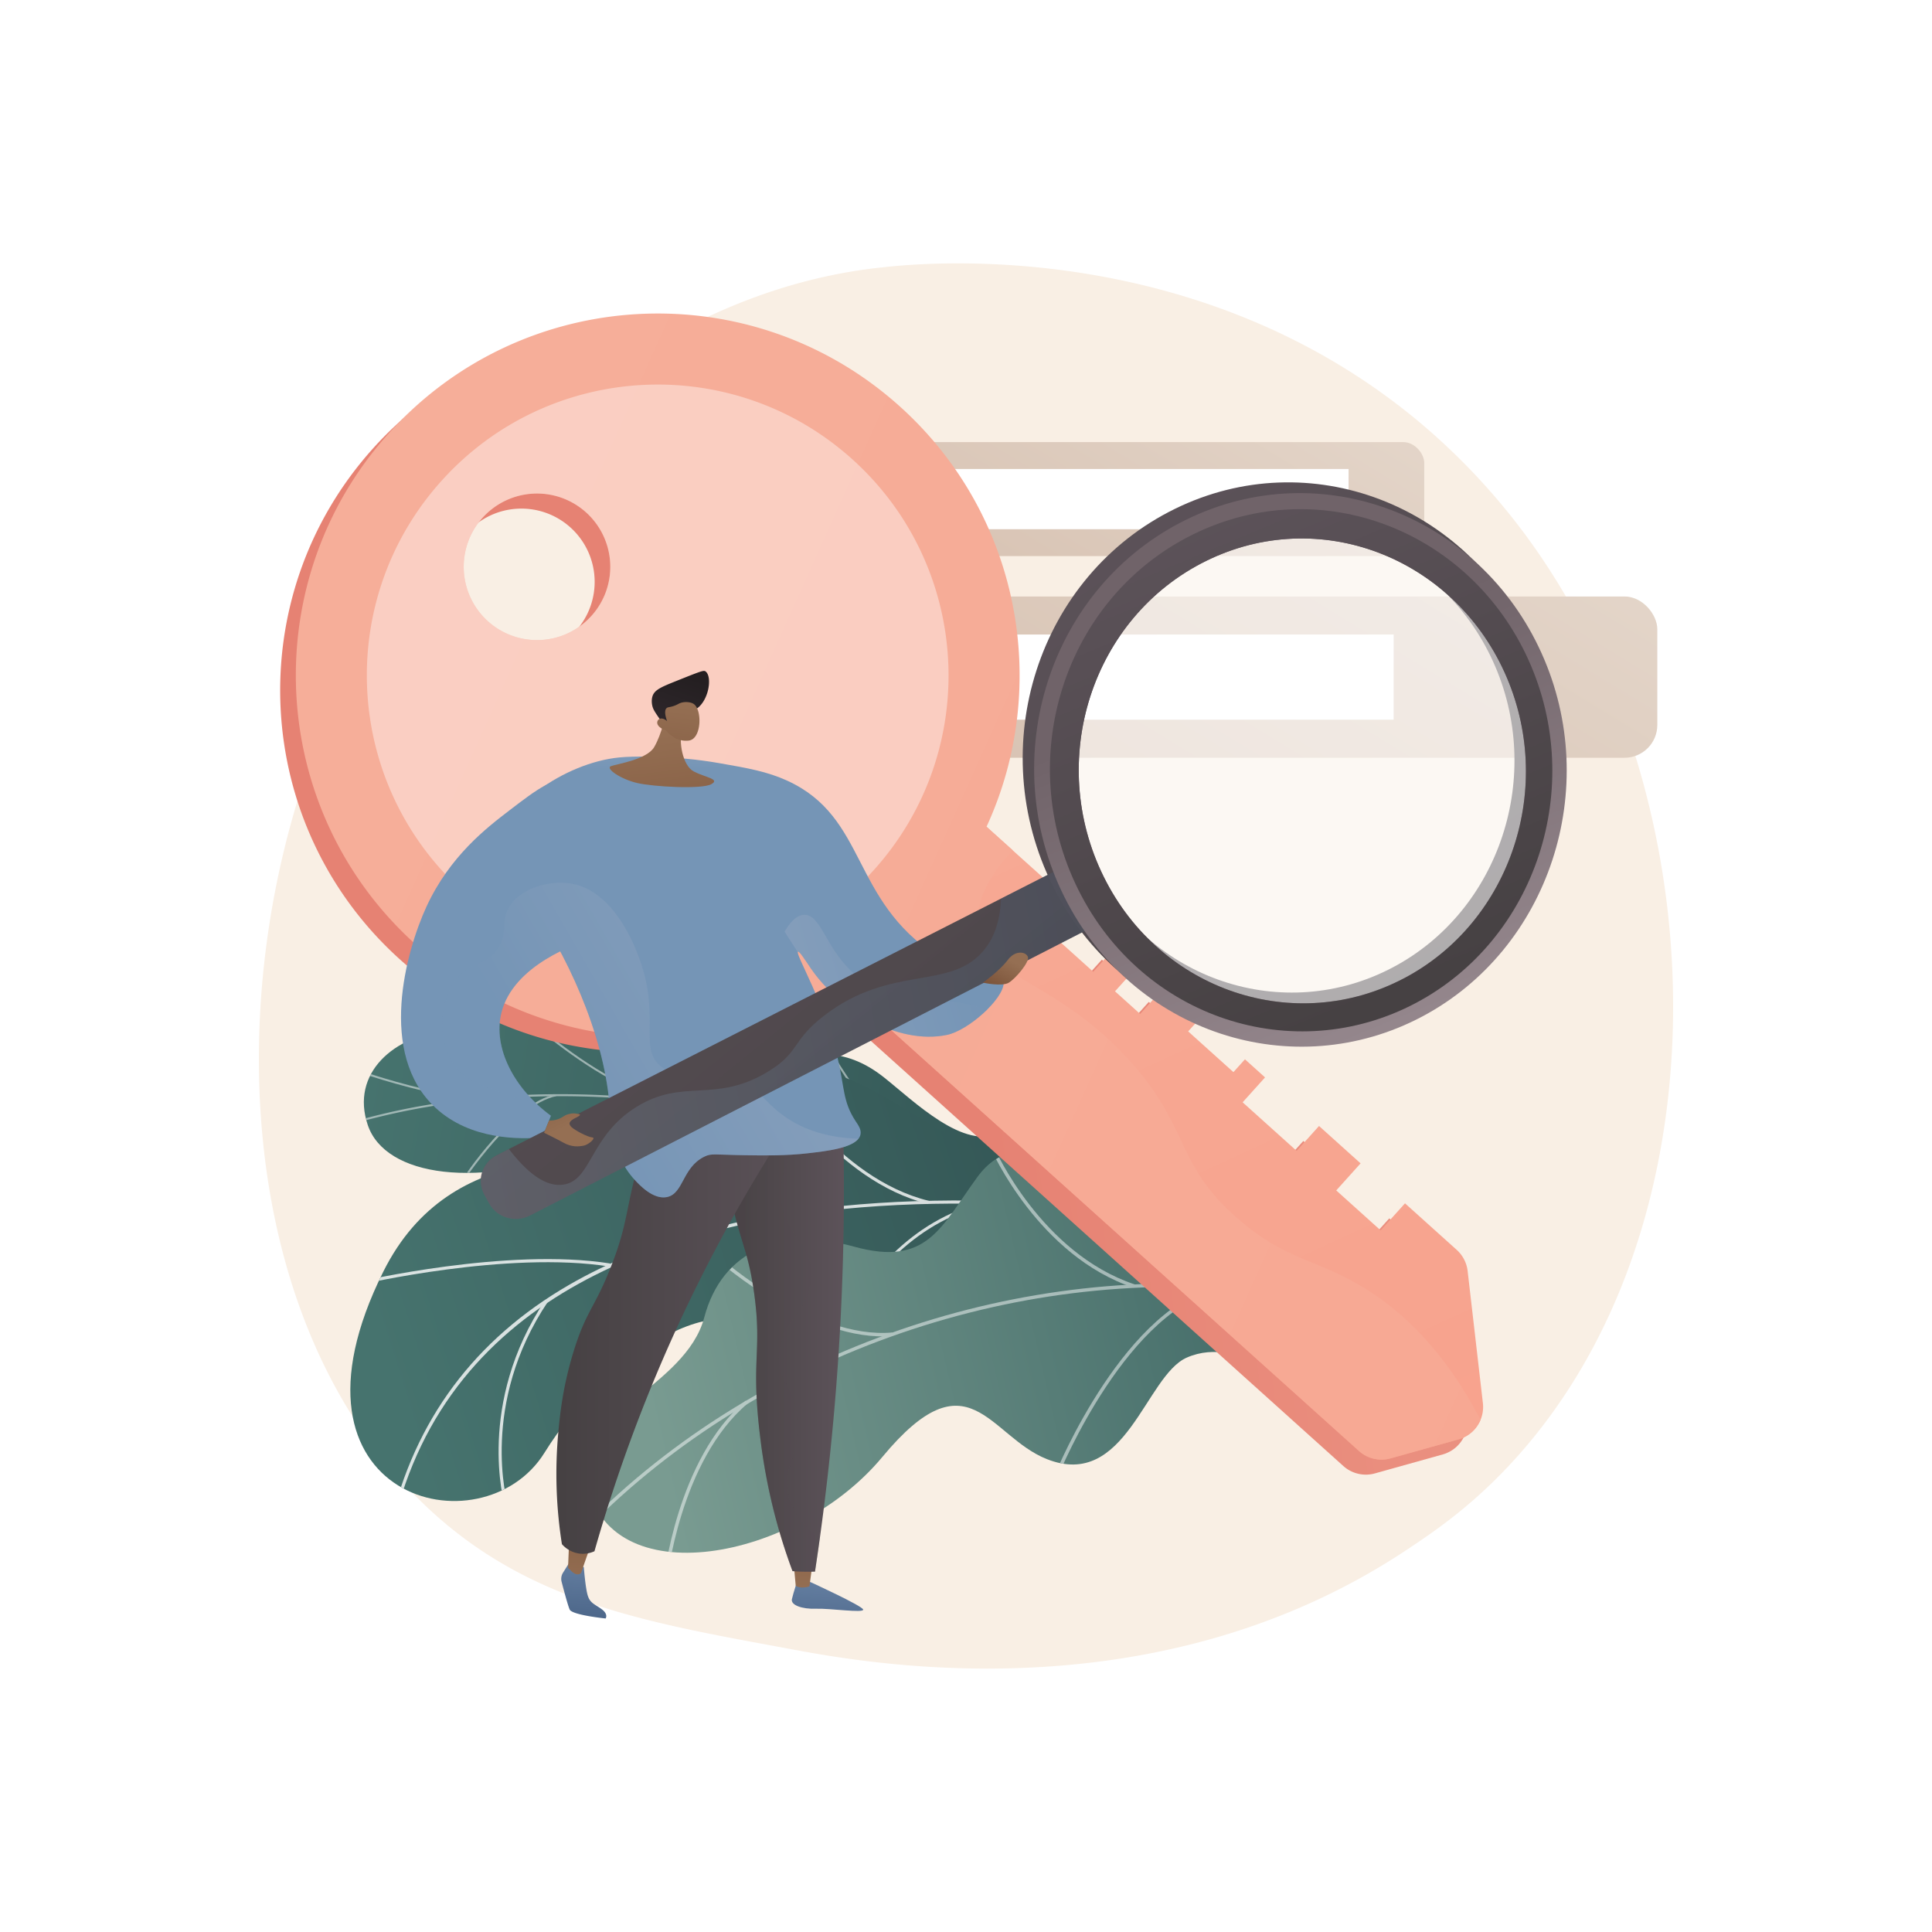 <svg xmlns="http://www.w3.org/2000/svg" xmlns:xlink="http://www.w3.org/1999/xlink" viewBox="0 0 2500 2500"><defs><style>.cls-1{fill:none;}.cls-2{isolation:isolate;}.cls-20,.cls-3,.cls-38,.cls-6{fill:#fff;}.cls-4{fill:#f9efe4;}.cls-5{fill:url(#linear-gradient);}.cls-10,.cls-14,.cls-20,.cls-6{mix-blend-mode:soft-light;}.cls-7{fill:url(#linear-gradient-2);}.cls-8{fill:url(#linear-gradient-3);}.cls-9{clip-path:url(#clip-path);}.cls-10{opacity:0.5;}.cls-11{fill:#fcfdfe;}.cls-12{clip-path:url(#clip-path-2);}.cls-13{fill:url(#linear-gradient-4);}.cls-14{opacity:0.8;}.cls-15{fill:url(#linear-gradient-5);}.cls-16{clip-path:url(#clip-path-3);}.cls-17{fill:url(#linear-gradient-6);}.cls-18{fill:url(#linear-gradient-7);}.cls-19{fill:url(#linear-gradient-8);}.cls-20{opacity:0.4;}.cls-21{fill:url(#linear-gradient-9);}.cls-22{fill:url(#linear-gradient-10);}.cls-23{fill:url(#linear-gradient-11);}.cls-24{fill:url(#linear-gradient-12);}.cls-25{fill:url(#linear-gradient-13);}.cls-26,.cls-32,.cls-34{opacity:0.3;}.cls-26,.cls-32,.cls-34,.cls-37{mix-blend-mode:multiply;}.cls-26{fill:url(#linear-gradient-14);}.cls-27{fill:url(#linear-gradient-15);}.cls-28{fill:url(#linear-gradient-16);}.cls-29{fill:url(#linear-gradient-17);}.cls-30{fill:url(#linear-gradient-18);}.cls-31{fill:url(#linear-gradient-19);}.cls-32{fill:url(#linear-gradient-20);}.cls-33{fill:url(#linear-gradient-21);}.cls-34{fill:url(#linear-gradient-22);}.cls-35{fill:url(#linear-gradient-23);}.cls-36{fill:url(#linear-gradient-24);}.cls-37{opacity:0.25;fill:url(#linear-gradient-25);}.cls-38{opacity:0.56;}.cls-39{fill:url(#linear-gradient-26);}.cls-40{fill:url(#linear-gradient-27);}.cls-41{fill:url(#linear-gradient-28);}.cls-42{fill:url(#linear-gradient-29);}</style><linearGradient id="linear-gradient" x1="1851.03" y1="552.67" x2="1382.83" y2="1321.1" gradientUnits="userSpaceOnUse"><stop offset="0" stop-color="#e4d6ca"/><stop offset="1" stop-color="#d4bdac"/></linearGradient><linearGradient id="linear-gradient-2" x1="1636.12" y1="416.08" x2="1303.58" y2="961.84" xlink:href="#linear-gradient"/><linearGradient id="linear-gradient-3" x1="-6453.38" y1="-1554.3" x2="-6062.56" y2="-527.39" gradientTransform="matrix(0.5, -0.87, 0.87, 0.5, 5051.99, -3436.46)" gradientUnits="userSpaceOnUse"><stop offset="0" stop-color="#46736e"/><stop offset="1" stop-color="#2f4f4f"/></linearGradient><clipPath id="clip-path"><path class="cls-1" d="M1358.82,1642.91l43.2-122.76s-60.36-79.52-107.19-54.83-112.22-40.6-151.12-71.37c-105.54-83.48-176.12,43.73-320.32-52.71-38.36-25.65-102.92-87.39-155.11-75.54-59.45,13.51-43.34,63.25-88.29,67.43-70.26,6.54-126.8,55.65-104,122.79,22.5,66.27,143.18,84.94,288.55,27.76,108.94-29.22,128.14-18,169.38,17.74,28.89,25,90.79,110,152.19,89.21s118.7-29.73,143.23,10.57C1266.66,1662.53,1358.82,1642.91,1358.82,1642.91Z"/></clipPath><clipPath id="clip-path-2"><path class="cls-1" d="M1602.56,1505.06l-6.39,190.28s-98.8,32.54-166.12-16.4c-137.35-99.86-215.22,27.4-255.81,75.83-61.21,73-147,110.68-180.06-.83s-207.67-6.43-289.53,125.76c-80.11,129.35-356.27,61.59-208.6-234.3,88.19-176.7,277.52-142.2,377.27-147.51s112.95-153,232.75-98.25c102.34,46.73,175.26,131.44,248.71,71.13S1508.46,1406.66,1602.56,1505.06Z"/></clipPath><linearGradient id="linear-gradient-4" x1="9949.08" y1="-4464.65" x2="9570.06" y2="-3387.44" gradientTransform="matrix(-0.03, 1, 1, 0.03, 5280.08, -7988.53)" xlink:href="#linear-gradient-3"/><linearGradient id="linear-gradient-5" x1="-4868.95" y1="-2141.98" x2="-4404.86" y2="-1377.96" gradientTransform="translate(4389.54 -2145.4) rotate(-71.86)" gradientUnits="userSpaceOnUse"><stop offset="0" stop-color="#799b91"/><stop offset="1" stop-color="#3e6764"/></linearGradient><clipPath id="clip-path-3"><path class="cls-1" d="M1645.11,1774.56,1709,1579.73c-23.86-20.39-70-51.55-95.89-14.9-36,51-136.13,18.8-166.15-8.59-37.17-33.9-125.33-111.07-182.24-33.17-47.37,64.86-64.69,116.39-159.84,90s-170.62,5-193.57,91.65c-24.16,91.15-167.47,124.34-152.35,210.76C785.28,2066.1,1030,2020,1141.76,1885.29s137.66-27.18,212.72,2.73c102.48,40.82,127.66-107.82,181.22-131.3C1577.68,1738.31,1620.23,1758.66,1645.11,1774.56Z"/></clipPath><linearGradient id="linear-gradient-6" x1="2354.43" y1="1036.92" x2="1241.01" y2="1172.2" gradientUnits="userSpaceOnUse"><stop offset="0" stop-color="#ef9f8e"/><stop offset="1" stop-color="#e68273"/></linearGradient><linearGradient id="linear-gradient-7" x1="8702.73" y1="1232.11" x2="9665.55" y2="3490.37" gradientTransform="matrix(-0.67, 0.74, 0.74, 0.67, 5799.81, -7040.39)" gradientUnits="userSpaceOnUse"><stop offset="0" stop-color="#f6af9a"/><stop offset="1" stop-color="#f89f8a"/></linearGradient><linearGradient id="linear-gradient-8" x1="5442" y1="-4462.97" x2="7327.15" y2="-41.44" gradientTransform="matrix(-0.02, 1, 1, 0.02, 4834.76, -4700.99)" xlink:href="#linear-gradient-7"/><linearGradient id="linear-gradient-9" x1="159.15" y1="1940.34" x2="175.78" y2="2151.95" gradientTransform="matrix(-1, 0, 0, 1, 1245.5, 1.92)" gradientUnits="userSpaceOnUse"><stop offset="0" stop-color="#86a1c3"/><stop offset="1" stop-color="#415b7e"/></linearGradient><linearGradient id="linear-gradient-10" x1="202.07" y1="2058.15" x2="199.05" y2="1838.99" gradientTransform="matrix(-1, 0, 0, 1, 1245.5, 1.92)" gradientUnits="userSpaceOnUse"><stop offset="0" stop-color="#956f53"/><stop offset="1" stop-color="#71482f"/></linearGradient><linearGradient id="linear-gradient-11" x1="473.35" y1="1915.65" x2="489.97" y2="2127.26" xlink:href="#linear-gradient-9"/><linearGradient id="linear-gradient-12" x1="490.02" y1="2054.18" x2="487" y2="1835.01" xlink:href="#linear-gradient-10"/><linearGradient id="linear-gradient-13" x1="149.77" y1="1703.11" x2="311.81" y2="1703.11" gradientTransform="matrix(-1, 0, 0, 1, 1245.5, 1.92)" gradientUnits="userSpaceOnUse"><stop offset="0" stop-color="#5d535a"/><stop offset="1" stop-color="#464143"/></linearGradient><linearGradient id="linear-gradient-14" x1="149.77" y1="1703.12" x2="311.81" y2="1703.12" xlink:href="#linear-gradient-13"/><linearGradient id="linear-gradient-15" x1="194.76" y1="1687.14" x2="520.96" y2="1687.14" xlink:href="#linear-gradient-13"/><linearGradient id="linear-gradient-16" x1="964.16" y1="856.31" x2="967.7" y2="993.37" gradientUnits="userSpaceOnUse"><stop offset="0" stop-color="#a6b2c7"/><stop offset="1" stop-color="#7595b6"/></linearGradient><linearGradient id="linear-gradient-17" x1="-397.71" y1="943.21" x2="-432.32" y2="1248.58" gradientTransform="matrix(-1, 0, 0, 1, 452.15, 0)" xlink:href="#linear-gradient-10"/><linearGradient id="linear-gradient-18" x1="1455.45" y1="1826.52" x2="1399.86" y2="1685.32" gradientTransform="matrix(-1, 0.05, 0.05, 1, 2207.55, -879.23)" gradientUnits="userSpaceOnUse"><stop offset="0" stop-color="#3b3138"/><stop offset="1" stop-color="#241f21"/></linearGradient><linearGradient id="linear-gradient-19" x1="-428.86" y1="908.06" x2="-401.66" y2="1133.07" gradientTransform="matrix(-1, 0, 0, 1, 452.15, 0)" xlink:href="#linear-gradient-10"/><linearGradient id="linear-gradient-20" x1="-1777.95" y1="1403.93" x2="-1555.24" y2="1403.93" gradientTransform="matrix(0.96, -0.29, 0.29, 0.96, 2342.6, -564.75)" xlink:href="#linear-gradient-16"/><linearGradient id="linear-gradient-21" x1="667.75" y1="863.97" x2="671.29" y2="1001.04" gradientUnits="userSpaceOnUse"><stop offset="0" stop-color="#a6b2c7"/><stop offset="0.74" stop-color="#88a0bc"/><stop offset="1" stop-color="#7595b6"/></linearGradient><linearGradient id="linear-gradient-22" x1="967.45" y1="1273.04" x2="708.68" y2="1421.92" xlink:href="#linear-gradient-16"/><linearGradient id="linear-gradient-23" x1="584.16" y1="809.75" x2="1364.6" y2="1770.55" gradientTransform="matrix(1, 0, 0, 1, 0, 0)" xlink:href="#linear-gradient-13"/><linearGradient id="linear-gradient-24" x1="1431.7" y1="635.04" x2="1915.57" y2="1346.1" gradientTransform="matrix(1, 0, 0, 1, 0, 0)" xlink:href="#linear-gradient-13"/><linearGradient id="linear-gradient-25" x1="-463.88" y1="1404.41" x2="390.04" y2="1404.41" gradientTransform="translate(814.97 -42.19) rotate(-10.03)" gradientUnits="userSpaceOnUse"><stop offset="0" stop-color="#85a0b4"/><stop offset="1" stop-color="#47607e"/></linearGradient><linearGradient id="linear-gradient-26" x1="-6476.42" y1="2028.5" x2="-6823.66" y2="1639.71" gradientTransform="translate(8609.47 1592.48) rotate(19.46)" gradientUnits="userSpaceOnUse"><stop offset="0" stop-color="#96888e"/><stop offset="1" stop-color="#706369"/></linearGradient><linearGradient id="linear-gradient-27" x1="-6986.87" y1="1460.84" x2="-6515.92" y2="1979.27" gradientTransform="translate(8609.47 1592.48) rotate(19.46)" xlink:href="#linear-gradient-13"/><linearGradient id="linear-gradient-28" x1="731.21" y1="1458.76" x2="669.98" y2="1324.35" gradientTransform="matrix(1, 0, 0, 1, 0, 0)" xlink:href="#linear-gradient-10"/><linearGradient id="linear-gradient-29" x1="5893.86" y1="-603.95" x2="5952.88" y2="-603.95" gradientTransform="matrix(-0.48, 0.88, 0.88, 0.48, 4688.89, -3642.91)" xlink:href="#linear-gradient-10"/></defs><title>Business.Marketing.HR_by VIGE.CO_15</title><g class="cls-2"><g id="Background"><rect class="cls-3" width="2500" height="2500"/></g><g id="Illustration"><path class="cls-4" d="M1944.82,1904.64c-47.63,49.1-90.25,78-122.88,99.75-318.25,212.5-682,151.25-794.53,130.32-181.47-33.78-334.65-57.6-466.26-176.51-299.06-270.19-284.52-833.83-56-1183,27.1-41.4,255.27-379.62,619.86-427.28,8.91-1.17,15.57-1.83,21.39-2.45,56.4-6,405.91-37.49,690.89,201.27a850.47,850.47,0,0,1,167.32,189.85C2227.21,1080.39,2227.92,1612.84,1944.82,1904.64Z"/><rect class="cls-5" x="1163.29" y="771.84" width="981.27" height="208.68" rx="42.41"/><rect class="cls-6" x="1277.71" y="821.07" width="525.66" height="110.21"/><rect class="cls-7" x="1149.26" y="572.07" width="693.73" height="147.53" rx="27.12"/><rect class="cls-6" x="1230.14" y="606.88" width="514.91" height="77.92"/><path class="cls-8" d="M1229.34,1601.2c21.45,35.25,61.77,42.38,91.55,43.24,2.12-3.13,4.22-4.37,7.12-7,26.17-24,31.63-39.8,53.26-67.51,4.66-6,12.47-27.73,15-36.84l4.51-17.09s-59.17-75.34-106-50.65-112.22-40.6-151.12-71.37c-105.54-83.48-176.12,43.73-320.32-52.71-38.36-25.65-102.92-87.39-155.11-75.54-59.45,13.51-43.34,63.25-88.29,67.43-70.26,6.54-126.8,55.65-104,122.79,22.5,66.27,143.18,84.94,288.55,27.76,108.94-29.22,128.14-18,169.38,17.74,28.89,25,90.79,110,152.19,89.21S1204.81,1560.9,1229.34,1601.2Z"/><g class="cls-9"><g class="cls-10"><path class="cls-11" d="M1372.28,1585.85l1.16-2.3c-13.73-6.92-27.66-13.72-41.41-20.22-101.79-48.14-204.39-85-305-109.65-85.21-20.86-170.15-33.23-252.46-36.75-66.2-2.84-131.07,0-192.8,8.44A869.21,869.21,0,0,0,458.73,1451c-6.67,1.92-13.38,4.27-19.88,6.53-8.65,3-17.59,6.15-26.51,8.31l.61,2.5c9-2.19,18-5.33,26.75-8.37,6.46-2.25,13.14-4.59,19.75-6.49a865.39,865.39,0,0,1,122.71-25.53c61.58-8.42,126.29-11.25,192.34-8.43,82.14,3.52,166.91,15.86,252,36.69,100.39,24.58,202.83,61.41,304.47,109.47C1344.66,1572.15,1358.57,1579,1372.28,1585.85Z"/><path class="cls-11" d="M874.45,1427.93l.39-2.55c-109.46-16.73-240.33-154.16-241.64-155.54l-1.87,1.77C632.64,1273,764.11,1411.06,874.45,1427.93Z"/><path class="cls-11" d="M1176.56,1501.6l.69-2.49c-73.06-20.08-194,60.81-195.27,61.63l1.45,2.14C984.63,1562.06,1104.64,1481.83,1176.56,1501.6Z"/><path class="cls-11" d="M1217,1516.57l1.12-2.33c-44.63-21.33-94.08-74.27-139.26-149-2.27-3.76-2.27-3.76-2.71-4l-1.14,2.31.57-1.15-1,.85c.18.24,1,1.66,2,3.3C1122.12,1441.73,1172,1495,1217,1516.57Z"/><path class="cls-11" d="M1347.05,1573.59l.4-2.55c-53.82-8.45-113.68,45.83-114.27,46.38l1.74,1.9C1235.51,1618.78,1294.46,1565.33,1347.05,1573.59Z"/><path class="cls-11" d="M1374.62,1582.72c-30.18-31.92-52.17-73.56-67.24-127.28l-2.49.7c15.19,54.13,37.39,96.12,67.85,128.35Z"/><path class="cls-11" d="M618.6,1423.55l.25-2.57c-61.38-5.91-124.5-26.35-145.23-33.07-5-1.62-6.79-2.19-7.44-2.28l-.36,2.56c.5.07,3.37,1,7,2.18C493.63,1397.11,556.94,1417.61,618.6,1423.55Z"/><path class="cls-11" d="M719.82,1418.41l-.52-2.53c-56.64,11.65-119.94,108.43-122.61,112.55l2.17,1.4C599.51,1528.83,664.24,1429.84,719.82,1418.41Z"/></g></g><g class="cls-12"><path class="cls-13" d="M1602.56,1505.06l-6.39,190.28s-98.8,32.54-166.12-16.4c-137.35-99.86-215.22,27.4-255.81,75.83-61.21,73-138.16,103.52-184.32,11.68-52.24-103.91-203.41-18.94-285.27,113.25-80.11,129.35-356.27,61.59-208.6-234.3,88.19-176.7,277.52-142.2,377.27-147.51s112.95-153,232.75-98.25c102.34,46.73,175.26,131.44,248.71,71.13S1508.46,1406.66,1602.56,1505.06Z"/><g class="cls-14"><path class="cls-3" d="M1617.46,1590.25l-.86,3.93c-2.43-.54-246.12-52.8-503.32-31.76-236.95,19.38-534.19,106.74-604.61,412.89l-3.92-.9c31.35-136.28,109.47-241.29,232.19-312.1,98-56.56,224.56-91.52,376.09-103.9C1370.82,1537.34,1615,1589.72,1617.46,1590.25Z"/><path class="cls-3" d="M789.49,1634.94l-.63,4c-132.11-21-322.27,23.24-324.17,23.69l-.92-3.91C465.68,1658.24,656.61,1613.84,789.49,1634.94Z"/><path class="cls-3" d="M709,1684.36c-88.79,132.39-52.61,260.08-52.23,261.36l-3.85,1.13c-.39-1.29-37.13-130.71,52.74-264.73Z"/><path class="cls-3" d="M1282.18,1557.83c-190.89,38.55-246,294.57-246.32,297.1l-4-.25c.09-2.52,57-261.9,249.53-300.79Z"/><path class="cls-3" d="M1202,1553.89l-1,3.91c-120.75-29.37-200-164.09-200.77-165.44l3.47-2C1004.5,1391.69,1082.91,1524.93,1202,1553.89Z"/><path class="cls-3" d="M1578.07,1586.8c-73.9,3.31-135.8,106.59-136.42,107.63l-3.46-2c2.56-4.33,63.62-106.2,139.7-109.61Z"/><path class="cls-3" d="M1520.53,1573.64l-.81,3.94c-57.29-11.77-118.57-101-138.7-130.37-2.85-4.15-5.3-7.72-5.87-8.27l2.78-2.92c.8.77,2.44,3.14,6.4,8.92C1404.24,1473.94,1464.82,1562.2,1520.53,1573.64Z"/></g></g><path class="cls-15" d="M1589,1751.09c.58-.64,1.16-1.29,1.73-1.94,34.16-38.51,64.68-86.63,87.32-147.22q5.38-18.18,10.75-36.36c-25.12-19.5-52.51-33.55-75.69-.74-36,51-136.13,18.8-166.15-8.59-37.17-33.9-125.33-111.07-182.24-33.17-47.37,64.86-64.69,116.39-159.84,90s-170.62,5-193.57,91.65c-24.16,91.15-167.47,124.34-152.35,210.76C785.28,2066.1,1030,2020,1141.76,1885.29s137.66-27.18,212.72,2.73c102.48,40.82,127.66-107.82,181.22-131.3C1553.84,1748.76,1572.08,1748.06,1589,1751.09Z"/><g class="cls-16"><g class="cls-10"><path class="cls-11" d="M1644.52,1672.78l.55-4.41c-322.39-39.62-662.43,77.41-887.43,305.43l3.17,3.12C984.85,1749.86,1323.48,1633.32,1644.52,1672.78Z"/><path class="cls-11" d="M1466.91,1666.23l1.4-4.21c-121.13-40.29-181.06-175.39-181.65-176.75l-4.07,1.78C1283.19,1488.42,1343.87,1625.31,1466.91,1666.23Z"/><path class="cls-11" d="M1585,1667.11l-.77-4.38c-127.47,22.37-217,240.41-217.86,242.61l4.12,1.66C1371.39,1904.83,1460,1689.05,1585,1667.11Z"/><path class="cls-11" d="M1154.73,1728.7l-.39-4.43c-102.27,9-220.39-95-221.57-96.08l-3,3.32C931,1632.57,1050.57,1737.91,1154.73,1728.7Z"/><path class="cls-11" d="M967.76,1815.86l-2.86-3.4c-89.57,75.24-106.18,232.39-106.34,234l4.43.44C863.14,2045.31,879.58,1889.93,967.76,1815.86Z"/></g></g><path class="cls-17" d="M482.73,580.23c-173,192.25-157.38,488.33,34.86,661.32,156.26,140.6,381.11,156.6,552.71,54.44l667.94,601a43.6,43.6,0,0,0,40.9,9.58l87.91-24.58a42.41,42.41,0,0,0,4.41-1.52c.4-.16.79-.34,1.19-.51,1.07-.47,2.12-1,3.14-1.51.35-.18.69-.37,1-.56a42.75,42.75,0,0,0,3.7-2.34l0,0a43.59,43.59,0,0,0,18-40.52l-19.73-170.86a43.57,43.57,0,0,0-14.15-27.4l-66.9-60.21-31.51,35-57.47-51.72,31.51-35-53.77-48.39-29,32.22-69.85-62.86,29-32.21-26-23.42-14.92,16.58-58.56-52.69,14.92-16.58-45.54-41-31.51,35-32.53-29.27,31.51-35-28.2-25.37-31.51,35L1338,1226.16l31.51-35-79.25-71.32h0l-34-30.54c83.55-181.39,44-403.31-112.26-543.91C951.79,372.38,655.71,388,482.73,580.23ZM738.09,682.46a94.82,94.82,0,1,1-133.91,7.06A94.83,94.83,0,0,1,738.09,682.46Z"/><path class="cls-18" d="M1073.1,886.73l316.64,284.93-31.51,35,56.39,50.74,31.51-35,28.19,25.37-31.51,35,32.53,29.28,31.51-35,45.55,41-14.92,16.58,58.55,52.7,14.93-16.59,26,23.42-29,32.22,69.86,62.85,29-32.21,53.77,48.38-31.51,35,57.48,51.71,31.5-35,66.91,60.2a43.6,43.6,0,0,1,14.15,27.4l19.73,170.86a43.6,43.6,0,0,1-31.57,47l-87.91,24.58a43.57,43.57,0,0,1-40.9-9.58L952.15,1152Z"/><path class="cls-19" d="M1090.53,1276.51l668,601a43.57,43.57,0,0,0,40.9,9.58l87.91-24.58a43.46,43.46,0,0,0,28.44-25.27c-49.83-95.55-108.13-146.38-158.54-175.44-56.8-32.75-93.82-32.31-153.11-82.83-84.74-72.19-62.71-118.74-143.15-207.3-95.87-105.56-186.22-104.47-195-171.53-3.11-23.85,4.16-56.73,44.53-99.83l-33.94-30.55c83.55-181.39,44-403.31-112.27-543.91C972,352.89,676,368.5,503,560.75s-157.38,488.32,34.87,661.31C694.08,1362.66,918.93,1378.67,1090.53,1276.51ZM758.32,663A94.82,94.82,0,1,1,624.41,670,94.82,94.82,0,0,1,758.32,663Z"/><path class="cls-20" d="M599.3,1153.74c154.52,139,392.49,126.49,531.52-28s126.5-392.48-28-531.52-392.49-126.49-531.52,28S444.78,1014.7,599.3,1153.74Zm32.17-349.8a94.82,94.82,0,1,1,133.91-7.06A94.83,94.83,0,0,1,631.47,803.94Z"/><path class="cls-21" d="M1049,2047.33s66.86,30.58,67.94,35.43-43-1.73-61.06-1.07-32.82-4.7-31.17-12.33,8-26.81,8-26.81Z"/><path class="cls-22" d="M1051.52,2022.65l-4.14,30.12s-10.61,3.75-17.71-.73l-3-33.06Z"/><path class="cls-23" d="M736.34,2022.61l-7.82,12.48a15,15,0,0,0-1.81,11.68c2.7,10.4,8.09,30.67,10.45,35.95,3.21,7.21,46.51,11.58,46.51,11.58s3.87-5.42-5.1-12-14.76-7.63-17.91-17.33-5.2-37.1-5.2-37.1Z"/><path class="cls-24" d="M768.82,1990.93c-2.85,2.26-16.87,44.45-16.87,44.45s-4.51,5.75-13.05-2.77-3.86-3.82-3.86-3.82l1.71-41.52Z"/><path class="cls-25" d="M1089.8,1417.35c3.31,89.89,3.22,187.55-2.2,291.86-6.1,117.47-18.07,226-33,324.42-5.48.16-11.24.17-17.26,0-4.07-.12-8-.33-11.81-.6a750,750,0,0,1-24.61-79.37,763.81,763.81,0,0,1-17.09-92.9c-12.64-101.84,2.48-110.69-7.79-186.16-9.11-66.85-22.27-69.49-37.51-164.4-16.53-103-4-118.39,2.08-124C966.48,1362.54,1027.18,1378.86,1089.8,1417.35Z"/><path class="cls-26" d="M940.56,1386.23c24.72-22.59,81.09-8.74,140.58,26-68.71,73.88-76.3,121.89-68.15,153.08,9.2,35.24,37.4,45.46,37.2,84-.24,47.33-43,59.77-42.2,109.86.52,33.12,19.29,32.82,23.62,73.74,5.13,48.41-19.43,65-11.57,100.86,3.38,15.42,13.08,35.57,40.81,56.38-2,14.7-4.13,29.25-6.3,43.53-5.48.16-11.24.17-17.26,0-4.07-.12-8-.33-11.81-.6a750,750,0,0,1-24.61-79.37,763.81,763.81,0,0,1-17.09-92.9c-12.64-101.84,2.48-110.69-7.79-186.16-9.11-66.85-22.27-69.49-37.51-164.4C922,1407.21,934.48,1391.8,940.56,1386.23Z"/><path class="cls-27" d="M1047.35,1415.73a2018.8,2018.8,0,0,0-278.12,591.56,36,36,0,0,1-19.76,3,36.75,36.75,0,0,1-22.35-12.15,581.28,581.28,0,0,1-4.78-143.33c2.08-22.82,5.75-60.81,20.41-107.68,16.42-52.51,27.63-55.44,49-111C814,1578.52,808.65,1564.11,830,1492a953.87,953.87,0,0,1,47.48-126.5Z"/><path class="cls-28" d="M1298.76,1272.1c-.56,21-45.89,61.46-73.65,67.12-64.9,13.25-140.15-33.91-175.86-86.07-7-10.25-14.81-22.67-16.68-21.71-4.25,2.18,34.77,66.29,51.68,139.2,8.66,37.3,6.39,54.77,22.57,79.6,3.67,5.62,8.19,11.48,6.6,18.14-4,16.66-42.09,21-68.53,24-27.92,3.17-54,2.87-79.69,2.49-41.19-.6-44.44-2.74-53.84,1.87-28.65,14.07-26.71,47.76-48.27,52.25-18.11,3.78-36.48-16.44-42.31-22.85-30.27-33.33-28.65-73.51-34-114-12.48-94.22-63.67-197.45-113.74-262.79-15.19-19.82-25.75-30.25-26.41-48.66-1.94-54.07,83.72-113.76,155-120.61,19.54-1.88,54.55-1.29,87.36,1.8,13.11,1.24,27.08,3.06,42.08,5.68,36.4,6.37,61.74,10.8,87.56,22.61,104.12,47.65,81.4,153.69,194.09,227C1251.5,1262.36,1299.35,1250.13,1298.76,1272.1Z"/><path class="cls-29" d="M861.28,924s-4.47,24.95-14.76,42.72c-9.31,16.06-47.77,21.81-55.79,24.61s12.09,16.75,33.47,21.81,83.92,8.37,96.16,1.63-8-8.78-22.66-16.52S878.07,959,882.62,945.66,861.28,924,861.28,924Z"/><path class="cls-30" d="M901.93,916.72c15.51-11.08,19.81-41.07,11.19-47.8-2.46-1.92-4.82-1-39.83,13-17.38,7-25.94,10.69-28.75,18.36-1.72,4.69-1.44,11,.45,16,1,2.57,2.89,5.77,7.13,11.87,3.76,5.41,3.5,5.23,4.66,6.8,2.77,3.78,8.11,10.14,17.9,17.52a60.11,60.11,0,0,1,2.85-9.92,52.58,52.58,0,0,1,6.33-11.79C890,922.64,896.89,920.32,901.93,916.72Z"/><path class="cls-31" d="M862.17,945.24s10.15,15.12,29,13.07c16.83-1.84,17.65-39.8,6.51-47.37-3.71-2.52-11-3.32-16.75-1.42-3.42,1.12-4.53,2.61-10.15,4.33-5.18,1.59-6.69,1.08-8.21,2.48-1.91,1.75-3.18,5.9.61,16.82-3.36-3.12-7.29-4.2-10-2.79a5.81,5.81,0,0,0-2.15,2.29C848.84,937.08,853,942.43,862.17,945.24Z"/><path class="cls-32" d="M1196.86,1290.88c-47-10.6-65.8-10.25-89.07-29-38.75-31.22-44.57-78.73-67.08-78.15-10.64.27-19.28,11.14-25.44,21.78l17,26.63c0-.34.1-.6.29-.7,1.87-1,9.67,11.46,16.68,21.71,35.71,52.16,111,99.32,175.86,86.07,18.61-3.8,40.19-20.9,52.6-33.11C1245.67,1295.29,1218.32,1295.71,1196.86,1290.88Z"/><path class="cls-33" d="M701.63,1471.79c-28.5,2.55-92.68,3.71-138.06-38.28-75.56-69.9-38.08-203-11.78-260.18C582,1107.72,629.94,1071,659.11,1048.68c36.18-27.69,58.27-44.59,84.84-40.81,68.73,9.79,116.32,150.64,78.59,191-12.35,13.2-24.58,5.72-60.32,17.1-11.64,3.71-98.52,31.38-113.64,95.37-10.59,44.78,16.37,97.22,64.34,132.44Q707.28,1457.78,701.63,1471.79Z"/><path class="cls-34" d="M1021.18,1448.59c-32.28-20.39-37-41.07-73.19-55-47-18.15-69.52,4.9-92.79-13.71-27.71-22.15-3.18-60.73-23.91-127.69-3.52-11.37-30.25-97.69-91.57-108.69-28.59-5.13-66.36,5.83-80.91,30.06-11.39,19-.78,33.1-14.63,54s-30.39,15.81-48,33.26c-28,27.71-32.3,86.13-7,119.18,11.8,15.41,27.13,21.5,56,33a271.42,271.42,0,0,0,48.1,14.13c-35.32-33.9-53.65-77.61-44.62-115.79,9.43-39.89,46.73-65.66,76.32-80.31,29.61,55.71,53.8,120.27,61.86,181.1,5.37,40.52,3.75,80.7,34,114,5.83,6.41,24.2,26.63,42.31,22.85,21.56-4.49,19.62-38.18,48.27-52.25,9.4-4.61,12.65-2.47,53.84-1.87,25.74.38,51.77.68,79.69-2.49,23.51-2.67,56.2-6.41,65.95-18.92C1068.4,1472.29,1040.06,1460.53,1021.18,1448.59Z"/><path class="cls-35" d="M633,1557.32l-6.35-11.55c-10.13-18.42-2.87-41.25,16.2-51l747.8-380.53,38.52,77.37L685.64,1572.93C666.68,1582.65,643.12,1575.68,633,1557.32Z"/><path class="cls-36" d="M1825.7,1301.38c-167.07,88.79-374.77,21.94-463.07-154.45-90.43-180.62-19.33-401.78,157.83-488.54,174-85.19,379.24-5.35,459.58,173.15C2058.56,1006,1989.88,1214.13,1825.7,1301.38Zm-23.51-49.52c138.71-73.26,196.55-248.9,129.86-395.81-68-149.77-240.55-215.94-386.18-144.13-147.86,72.92-207.41,257.73-132.32,409C1487.16,1269.2,1661.43,1326.21,1802.19,1251.86Z"/><path class="cls-37" d="M1390.67,1114.28l-95.34,48.52c-1.24,33.36-11.42,54.15-23,67.76-43.44,51.2-119.55,17.2-205.63,83.45-43.2,33.24-31.36,47.44-72.9,72.65-68.68,41.69-109.45,8-170.1,45.59-61.34,38-57.77,96.18-95.57,100.75-16.17,2-38.85-6-69.65-46.15l-15.64,8c-19.07,9.71-26.33,32.54-16.2,51l6.35,11.55c10.1,18.36,33.66,25.33,52.62,15.6l743.55-381.28Z"/><path class="cls-38" d="M1821.32,1274.85c-145.59,77-326,18.15-402.25-135.28-77.87-156.62-16.21-348.06,137-423.5,150.79-74.27,329.33-5.63,399.6,149.4C2024.54,1017.42,1964.71,1199,1821.32,1274.85Z"/><path class="cls-39" d="M1840.51,1315.29c-167.07,88.78-374.76,21.93-463.07-154.45C1287,980.21,1358.12,759.06,1535.28,672.3c174-85.19,379.23-5.36,459.58,173.14C2073.38,1019.88,2004.7,1228,1840.51,1315.29Zm-23.5-49.52c138.71-73.26,196.54-248.9,129.85-395.81-68-149.78-240.54-215.94-386.17-144.13-147.86,72.91-207.41,257.72-132.32,409C1502,1283.11,1676.25,1340.11,1817,1265.77Z"/><path class="cls-40" d="M1832.22,1297.81c-157.79,83.67-353.65,20.27-436.74-146.19-85-170.22-18-378.48,148.81-460.34,163.92-80.48,357.62-5.52,433.62,162.82C2052.28,1018.82,1987.43,1215.51,1832.22,1297.81Zm-15.21-32c138.71-73.26,196.54-248.9,129.85-395.81-68-149.78-240.54-215.94-386.17-144.13-147.86,72.91-207.41,257.72-132.32,409C1502,1283.11,1676.25,1340.11,1817,1265.77Z"/><path class="cls-41" d="M704.05,1465.78,710.4,1450s10.37.63,18.87-5.47c4.64-3.32,12.86-4.31,15.25-3.65s11.42.27,1.13,5.18-10.21,8.56-5.92,12.58,20.61,12.7,26.48,13.12-4.74,9.5-10.67,10.66-15.64,2.63-27.65-4.45C723.5,1475.39,704.05,1465.78,704.05,1465.78Z"/><path class="cls-42" d="M1272,1271.56s21.69-15.54,32-29.31,24-10.44,26.14-3.89-15.78,27.67-24.62,33.16S1272,1271.56,1272,1271.56Z"/></g></g></svg>